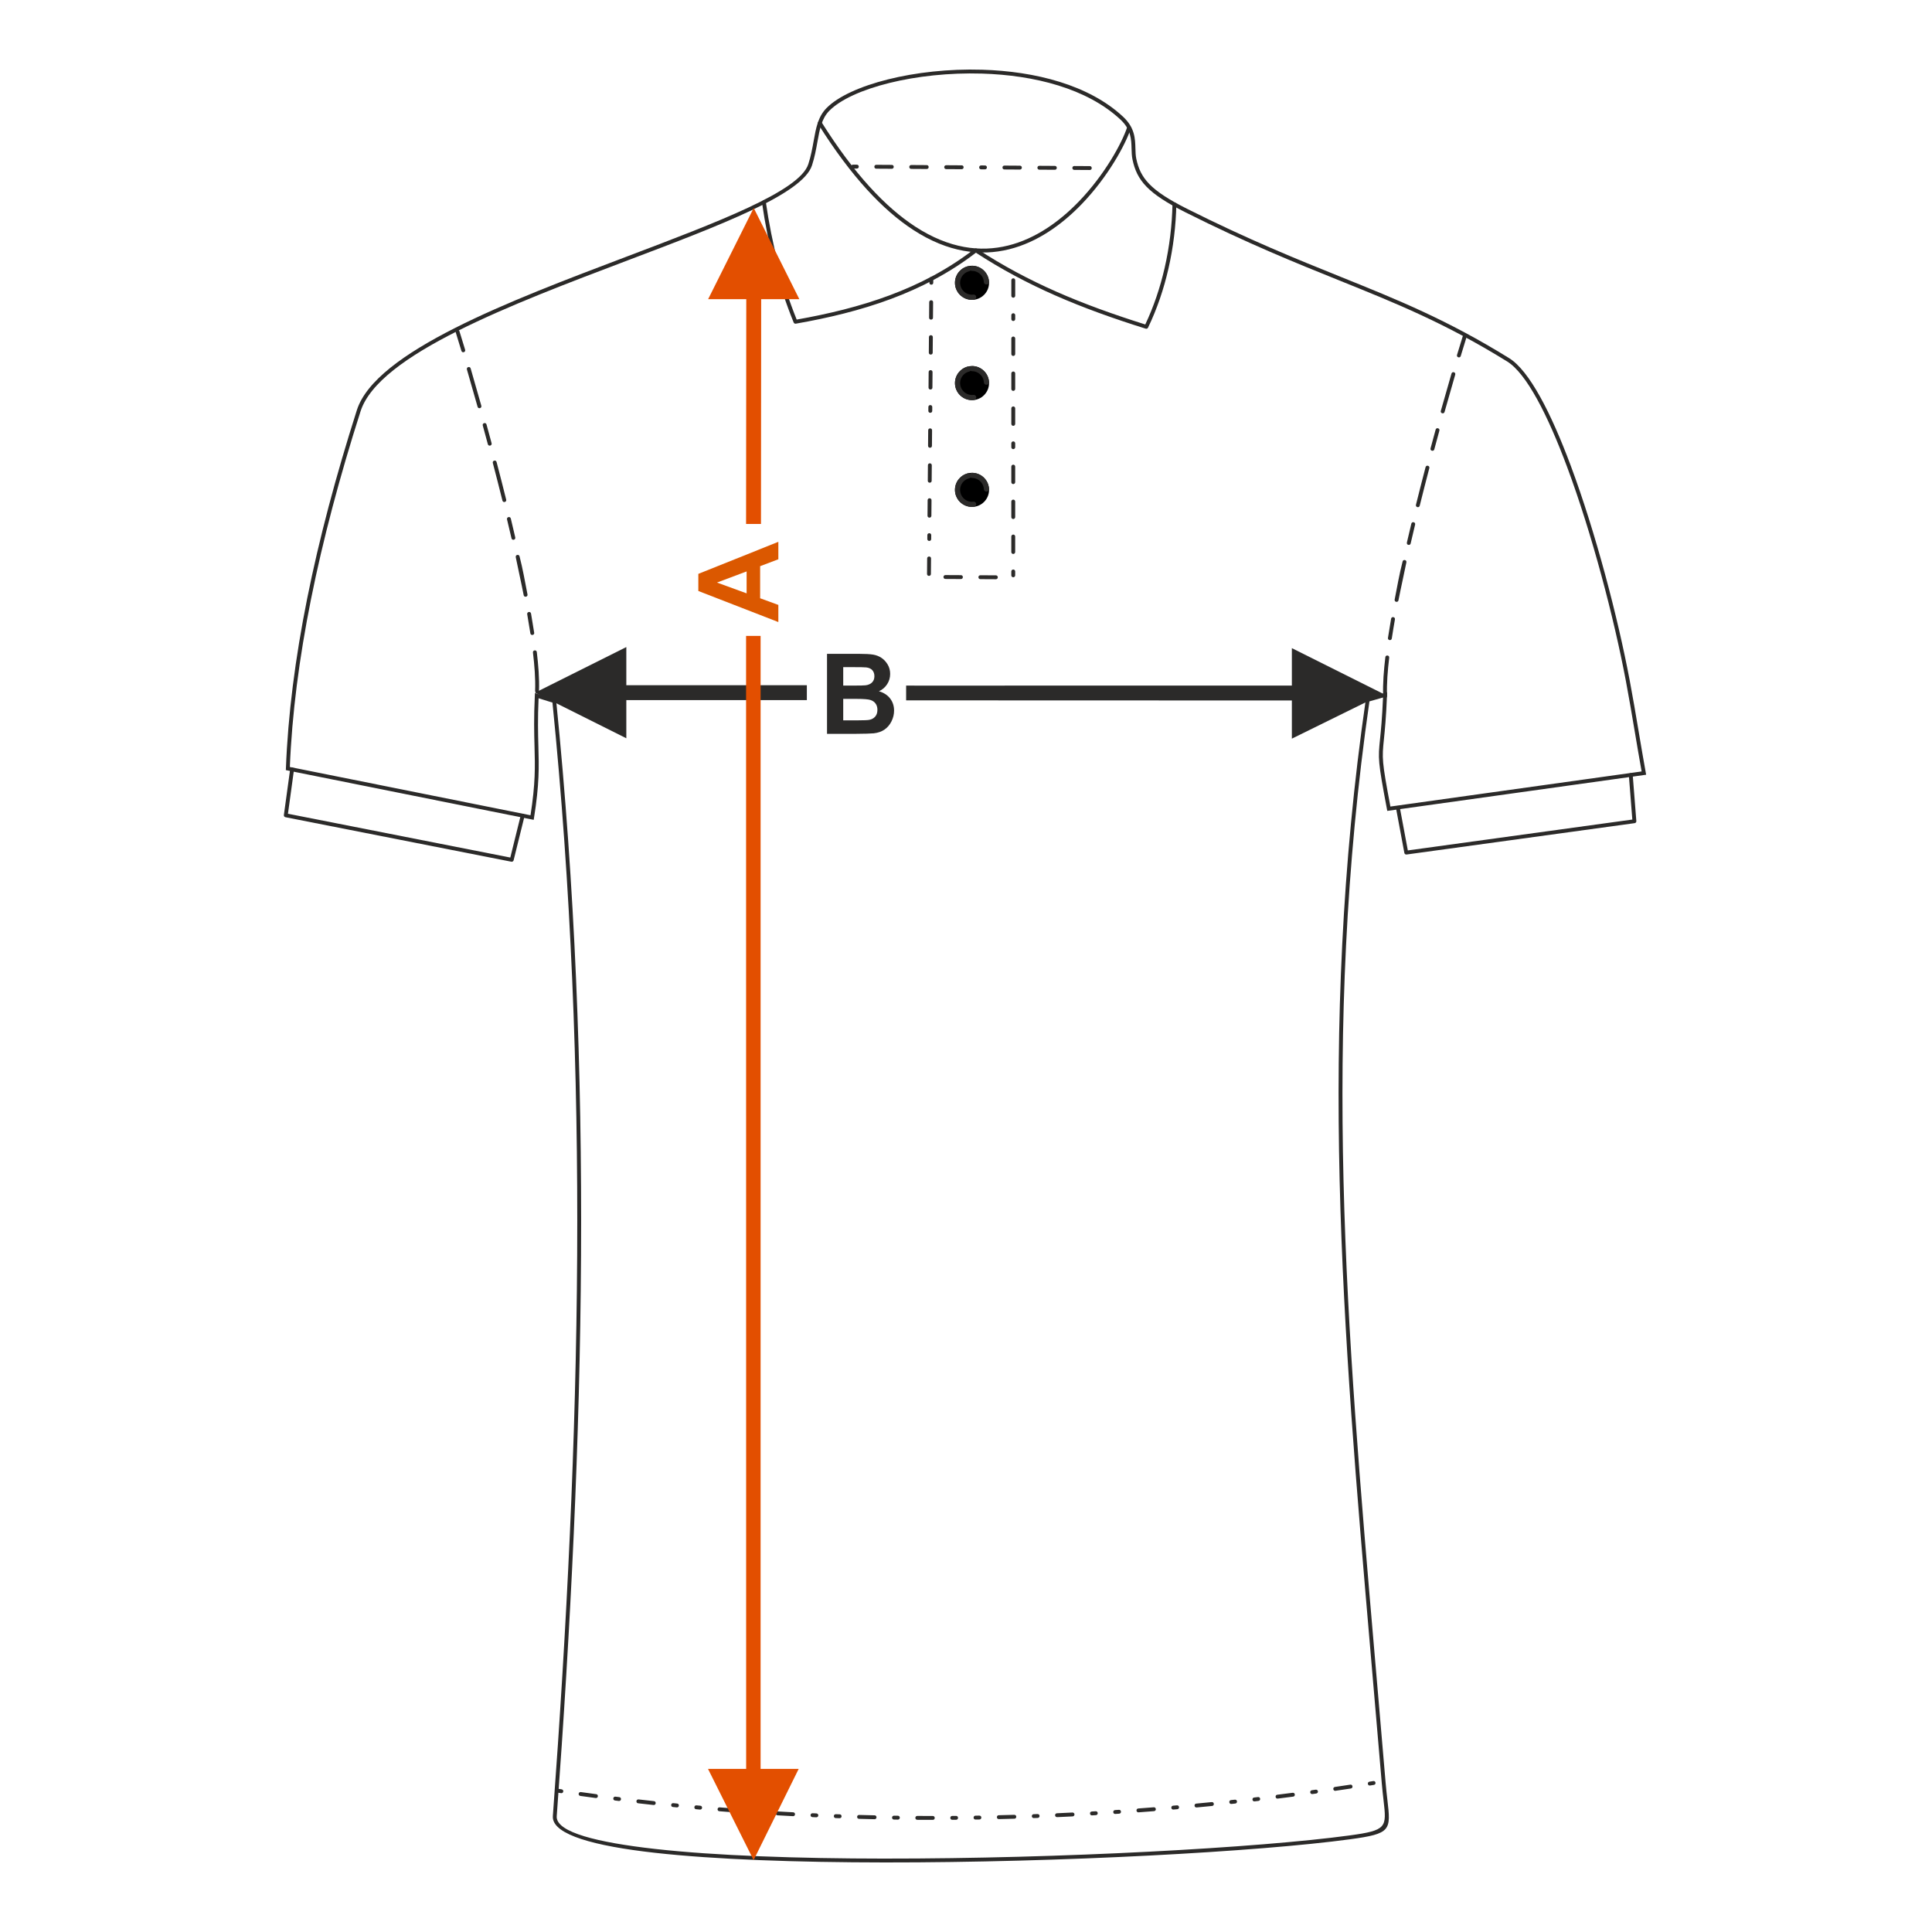<?xml version="1.0" encoding="UTF-8"?>
<!DOCTYPE svg PUBLIC "-//W3C//DTD SVG 1.1//EN" "http://www.w3.org/Graphics/SVG/1.1/DTD/svg11.dtd">
<!-- Creator: CorelDRAW 2017 -->
<svg xmlns="http://www.w3.org/2000/svg" xml:space="preserve" width="1000px" height="1000px" version="1.1" style="shape-rendering:geometricPrecision; text-rendering:geometricPrecision; image-rendering:optimizeQuality; fill-rule:evenodd; clip-rule:evenodd"
viewBox="0 0 1000 1000"
 xmlns:xlink="http://www.w3.org/1999/xlink">
 <defs>
  <style type="text/css">
   <![CDATA[
    .fil1 {fill:none}
    .fil4 {fill:#2B2A29}
    .fil5 {fill:black}
    .fil3 {fill:#2B2A29;fill-rule:nonzero}
    .fil0 {fill:#2B2A29;fill-rule:nonzero}
    .fil2 {fill:#DB5800;fill-rule:nonzero}
    .fil6 {fill:#E34F00;fill-rule:nonzero}
   ]]>
  </style>
 </defs>
 <g id="Ebene_x0020_1">
  <path class="fil0" d="M428.062 338.427l16.562 0c3.288,0 5.727,0.136 7.337,0.405 1.62,0.28 3.056,0.849 4.329,1.707 1.272,0.868 2.333,2.014 3.182,3.451 0.848,1.437 1.272,3.056 1.272,4.84 0,1.928 -0.52,3.712 -1.562,5.322 -1.041,1.619 -2.458,2.824 -4.242,3.634 2.517,0.742 4.444,1.996 5.804,3.77 1.35,1.774 2.024,3.856 2.024,6.256 0,1.89 -0.433,3.722 -1.311,5.505 -0.877,1.784 -2.073,3.21 -3.596,4.28 -1.513,1.061 -3.384,1.717 -5.611,1.967 -1.388,0.145 -4.752,0.241 -10.084,0.28l-14.104 0 0 -41.417zm8.388 6.884l0 9.544 5.475 0c3.249,0 5.273,-0.048 6.064,-0.144 1.427,-0.164 2.555,-0.656 3.375,-1.476 0.819,-0.819 1.224,-1.889 1.224,-3.219 0,-1.282 -0.357,-2.314 -1.061,-3.115 -0.703,-0.8 -1.755,-1.282 -3.143,-1.445 -0.829,-0.097 -3.21,-0.145 -7.134,-0.145l-4.8 0zm0 16.427l0 11.107 7.751 0c3.008,0 4.926,-0.087 5.736,-0.251 1.243,-0.231 2.256,-0.781 3.036,-1.658 0.781,-0.887 1.177,-2.054 1.177,-3.528 0,-1.254 -0.299,-2.305 -0.907,-3.172 -0.597,-0.868 -1.475,-1.505 -2.612,-1.899 -1.138,-0.395 -3.615,-0.599 -7.423,-0.599l-6.758 0z"/>
  <rect class="fil1" x="-0.001" y="-0.001" width="1000.002" height="1000.002"/>
  <polygon class="fil0" points="668.666,354.855 474.818,354.87 469.013,354.856 469.013,362.505 668.666,362.568 668.666,382.327 715.882,359.076 668.666,335.475 "/>
  <polygon class="fil0" points="276.969,358.516 324.185,334.916 324.185,354.66 417.625,354.66 417.625,362.372 324.185,362.372 324.185,382.132 "/>
  <path class="fil2" d="M402.873 280.442l0 9.034 -9.428 3.576 0 16.611 9.428 3.442 0 8.87 -41.417 -16.081 0 -8.86 41.417 -16.592zm-16.428 15.329l-15.329 5.755 15.329 5.593 0 -11.348z"/>
  <path class="fil3" d="M698.826 952.001c-47.26,6.42 -149.898,12.076 -240.868,11.998 -45.321,-0.038 -87.75,-1.5 -118.999,-4.995 -31.73,-3.55 -52.132,-9.353 -52.8,-18.117 -0.023,-0.305 -0.024,-0.616 -0.001,-0.93 7.257,-98.464 12.041,-194.573 12.583,-290.108 0.542,-95.333 -3.136,-190.136 -12.787,-286.193l-7.185 -2.242c-0.485,10.755 -0.283,18.192 -0.101,24.854 0.295,10.807 0.534,19.597 -2.261,37.047l-0.165 1.029c-42.757,-8.602 -85.52,-17.188 -128.288,-25.735l0.033 -0.85c1.055,-27.679 4.818,-57.083 11.024,-88.043 6.202,-30.934 14.855,-63.462 25.692,-97.406 9.667,-30.273 78.812,-56.455 139.631,-79.484 47.29,-17.905 89.506,-33.89 94.041,-47.846 1.37,-4.215 2.09,-8.223 2.756,-11.934 1.222,-6.818 2.273,-12.669 6.715,-17.153 11.876,-11.992 45.878,-20.848 80.496,-19.81 27.412,0.82 55.279,7.823 72.971,24.34 6.094,5.69 6.244,11.311 6.381,16.45 0.048,1.83 0.096,3.596 0.436,5.237 1.047,5.04 2.868,9.135 6.741,13.126 3.95,4.068 10.033,8.06 19.561,12.841 32.073,16.093 57.024,26.149 79.645,35.267 29.404,11.85 54.884,22.12 87.06,42.033 10.449,6.466 21.668,28.269 31.886,55.664 12.911,34.617 24.301,78.259 30.496,111.029 1.676,8.87 3.174,17.761 4.672,26.652 1.208,7.172 2.417,14.347 3.669,21.246l0.186 1.026c-44.664,6.234 -89.328,12.472 -133.99,18.724l-0.177 -0.941c-4.72,-24.963 -4.597,-26.172 -3.57,-36.228 0.454,-4.446 1.089,-10.651 1.547,-21.526l-7.036 2.007c-24.861,172.701 -11.747,325.318 2.573,491.958l2.961 34.485c0.925,10.761 1.804,20.965 2.839,33.211 0.291,3.433 0.628,6.361 0.919,8.897 1.82,15.831 2.014,17.528 -19.286,20.42zm-240.868 9.997c90.878,0.077 193.401,-5.571 240.601,-11.983 19.349,-2.628 19.177,-4.136 17.559,-18.206 -0.296,-2.582 -0.64,-5.562 -0.926,-8.96 -1.037,-12.247 -1.915,-22.45 -2.84,-33.211l-2.96 -34.485c-14.348,-166.959 -27.488,-319.849 -2.467,-493.051l0.093 -0.646 10.951 -3.123 -0.054 1.384c-0.464,11.812 -1.137,18.383 -1.612,23.036 -0.988,9.672 -1.118,10.945 3.367,34.714l130.034 -18.171c-1.237,-6.871 -2.364,-13.558 -3.491,-20.244 -1.502,-8.914 -3.004,-17.825 -4.664,-26.613 -6.178,-32.683 -17.534,-76.197 -30.402,-110.699 -10.077,-27.018 -21.035,-48.454 -31.062,-54.659 -32.022,-19.819 -57.43,-30.059 -86.753,-41.877 -22.64,-9.125 -47.611,-19.189 -79.796,-35.338 -9.744,-4.889 -15.996,-9.003 -20.102,-13.233 -4.182,-4.308 -6.144,-8.709 -7.267,-14.116 -0.374,-1.803 -0.424,-3.666 -0.475,-5.596 -0.126,-4.735 -0.264,-9.913 -5.745,-15.03 -17.297,-16.148 -44.679,-22.998 -71.66,-23.807 -34.111,-1.022 -67.482,7.572 -79.021,19.222 -4.002,4.042 -5.002,9.608 -6.166,16.093 -0.68,3.794 -1.416,7.892 -2.817,12.203 -4.831,14.867 -47.475,31.014 -95.243,49.101 -60.395,22.867 -129.059,48.867 -138.429,78.211 -10.804,33.838 -19.434,66.293 -25.63,97.195 -6.126,30.563 -9.865,59.576 -10.959,86.872l124.569 24.99c2.594,-16.59 2.361,-25.164 2.075,-35.655 -0.189,-6.97 -0.403,-14.782 0.162,-26.293l0.064 -1.296 10.923 3.408 0.067 0.662c9.707,96.348 13.405,191.435 12.862,287.06 -0.544,95.641 -5.327,191.784 -12.584,290.242 -0.015,0.214 -0.015,0.428 0.001,0.639 0.579,7.583 20.301,12.836 51.017,16.272 31.198,3.491 73.547,4.95 118.78,4.988z"/>
  <path class="fil4" d="M583.422 65.843c0.173,-0.524 0.74,-0.809 1.264,-0.636 0.525,0.173 0.809,0.74 0.636,1.265 -2.782,8.386 -11.755,24.986 -25.431,39.176 -10.132,10.514 -22.86,19.734 -37.601,23.386 -14.782,3.661 -31.547,1.728 -49.681,-10.094 -15.5,-10.103 -32.008,-27.451 -49.137,-54.743 -0.295,-0.468 -0.154,-1.087 0.314,-1.382 0.468,-0.294 1.087,-0.154 1.382,0.314 16.963,27.029 33.263,44.177 48.532,54.13 17.604,11.477 33.831,13.364 48.111,9.827 14.321,-3.547 26.733,-12.552 36.636,-22.828 13.452,-13.959 22.256,-30.219 24.975,-38.415z"/>
  <path class="fil4" d="M288.719 925.853c-1.228,-0.224 -1.678,1.736 -0.298,1.987l1.988 0.296c1.225,0.223 1.678,-1.736 0.295,-1.987l-1.985 -0.296zm422.411 -1.993c1.355,-0.247 0.933,-2.211 -0.317,-1.985l-1.983 0.318c-1.36,0.246 -0.934,2.212 0.314,1.985l1.986 -0.318zm-11.921 1.864c1.375,-0.249 0.929,-2.21 -0.302,-1.986 -2.648,0.4 -5.296,0.795 -7.944,1.182 -1.39,0.253 -0.928,2.211 0.288,1.989 2.654,-0.387 5.306,-0.784 7.958,-1.185zm-17.913 2.603c1.309,-0.237 1.062,-2.113 -0.275,-1.991l-1.989 0.275c-1.313,0.238 -1.06,2.112 0.271,1.991l1.993 -0.275zm-11.96 1.607c1.226,-0.111 1.157,-2.122 -0.257,-1.994 -2.655,0.344 -5.311,0.68 -7.969,1.013 -1.24,0.114 -1.152,2.122 0.246,1.996 2.662,-0.329 5.321,-0.67 7.98,-1.015zm-17.963 2.219c1.256,-0.114 1.15,-2.122 -0.232,-1.996l-1.995 0.233c-1.259,0.115 -1.149,2.121 0.23,1.996l1.997 -0.233zm-11.99 1.354c1.277,-0.117 1.146,-2.123 -0.216,-1.998l-1.997 0.215c-1.28,0.116 -1.145,2.122 0.214,1.998l1.999 -0.215zm-12.002 1.252c1.296,-0.118 1.14,-2.121 -0.199,-1.999 -2.664,0.264 -5.33,0.524 -7.996,0.778 -1.305,0.119 -1.14,2.122 0.189,2 2.669,-0.253 5.339,-0.514 8.006,-0.779zm-18.02 1.691c1.327,-0.121 1.134,-2.122 -0.175,-2.002l-2.001 0.174c-1.331,0.12 -1.134,2.12 0.173,2.002l2.003 -0.174zm-12.025 1.002c1.349,-0.123 1.132,-2.121 -0.158,-2.003l-8.01 0.611c-1.362,0.124 -1.129,2.12 0.147,2.004l8.021 -0.612zm-18.052 1.316c1.38,-0.126 1.126,-2.121 -0.133,-2.006l-2.004 0.132c-1.383,0.126 -1.125,2.119 0.13,2.006l2.007 -0.132zm-12.043 0.752c1.401,-0.129 1.121,-2.12 -0.116,-2.007l-2.005 0.115c-1.406,0.128 -1.121,2.119 0.112,2.007l2.009 -0.115zm-12.05 0.65c1.32,-0.12 1.248,-2.006 -0.098,-2.006 -2.675,0.131 -5.35,0.257 -8.025,0.378 -1.333,0.12 -1.245,2.008 0.089,2.008 2.679,-0.121 5.356,-0.248 8.034,-0.38zm-18.081 0.789c1.231,0 1.342,-2.008 -0.075,-2.008l-2.007 0.075c-1.237,0 -1.341,2.008 0.07,2.008l2.012 -0.075zm-12.062 0.402c1.256,0 1.339,-2.009 -0.056,-2.009 -2.677,0.075 -5.353,0.146 -8.031,0.21 -1.266,0 -1.336,2.009 0.046,2.009l8.041 -0.21zm-18.094 0.411c1.284,0 1.332,-2.01 -0.033,-2.01l-2.008 0.032c-1.287,0 -1.331,2.01 0.03,2.01l2.011 -0.032zm-12.066 0.147c1.306,0 1.328,-2.01 -0.016,-2.01 -0.666,0.006 -1.341,-0.001 -2.007,0.015 -1.311,0 -1.327,2.01 0.011,2.01 0.668,-0.016 1.343,-0.01 2.012,-0.015zm-12.067 0.045c1.325,0 1.322,-2.009 0.002,-2.009 -2.677,0 -5.356,-0.011 -8.033,-0.028 -1.34,0 -1.321,2.01 -0.014,2.01 2.682,0.016 5.364,0.027 8.045,0.027zm-18.1 -0.126c1.359,0 1.318,-2.009 0.028,-2.009l-2.009 -0.028c-1.361,0 -1.317,2.009 -0.029,2.009l2.01 0.028zm-12.065 -0.212c1.381,0 1.314,-2.01 0.046,-2.01 -2.678,-0.055 -5.356,-0.123 -8.031,-0.199 -1.396,0 -1.311,2.009 -0.057,2.009 2.68,0.075 5.362,0.145 8.042,0.2zm-18.093 -0.515c1.414,0 1.306,-2.008 0.072,-2.008l-2.008 -0.072c-1.417,0 -1.305,2.007 -0.074,2.007l2.01 0.073zm-12.058 -0.475c1.334,0 1.422,-1.887 0.089,-2.008l-2.005 -0.09c-1.34,0 -1.419,1.888 -0.093,2.008l2.009 0.09zm-12.053 -0.583c1.227,0.112 1.519,-1.878 0.107,-2.006 -2.674,-0.138 -5.347,-0.289 -8.02,-0.447 -1.242,-0.113 -1.516,1.88 -0.119,2.007 2.677,0.157 5.354,0.307 8.032,0.446zm-18.069 -1.073c1.26,0.114 1.513,-1.881 0.134,-2.006l-2.003 -0.135c-1.265,-0.115 -1.512,1.881 -0.138,2.006l2.007 0.135zm-12.038 -0.853c1.284,0.118 1.509,-1.88 0.153,-2.003 -2.668,-0.202 -5.341,-0.402 -8.008,-0.628 -1.3,-0.118 -1.504,1.881 -0.166,2.003 2.673,0.219 5.347,0.427 8.021,0.628zm-18.039 -1.485c1.316,0.12 1.502,-1.881 0.18,-2.001 -0.664,-0.048 -1.336,-0.12 -2,-0.18 -1.321,-0.12 -1.5,1.881 -0.184,2 0.665,0.063 1.34,0.134 2.004,0.181zm-12.016 -1.13c1.339,0.123 1.496,-1.881 0.2,-1.999l-1.998 -0.199c-1.342,-0.123 -1.496,1.882 -0.203,1.999l2.001 0.199zm-12.003 -1.243c1.364,0.124 1.491,-1.882 0.218,-1.997 -2.662,-0.289 -5.323,-0.588 -7.983,-0.891 -1.378,-0.125 -1.489,1.882 -0.229,1.996 2.663,0.305 5.328,0.603 7.994,0.892zm-17.981 -2.079c1.398,0.126 1.486,-1.883 0.246,-1.996l-1.992 -0.246c-1.406,-0.128 -1.484,1.882 -0.252,1.994l1.998 0.248zm-11.972 -1.533c1.427,0.13 1.48,-1.882 0.268,-1.992 -2.654,-0.354 -5.308,-0.716 -7.96,-1.086 -1.342,-0.122 -1.581,1.754 -0.279,1.991 2.656,0.37 5.312,0.732 7.971,1.087z"/>
  <path class="fil4" d="M237.803 171.425c-0.37,-1.234 -2.307,-0.695 -1.917,0.604 1.003,3.185 1.995,6.391 2.94,9.594 0.38,1.268 2.306,0.691 1.925,-0.578 -0.947,-3.213 -1.945,-6.424 -2.948,-9.62zm39.168 186.214c0,1.41 2.009,1.31 2.009,0.068 0.243,-6.701 -0.354,-13.547 -1.13,-20.199 -0.114,-1.251 -2.122,-1.15 -1.996,0.237 0.772,6.532 1.355,13.314 1.117,19.894zm-2.462 -29.817c0.249,1.371 2.211,0.93 1.986,-0.305 -0.506,-3.32 -1.051,-6.631 -1.632,-9.937 -0.239,-1.317 -2.214,-0.942 -1.98,0.349 0.582,3.291 1.122,6.589 1.626,9.893zm-3.453 -19.756c0.231,1.271 2.215,0.947 1.972,-0.384 -1.232,-6.369 -2.49,-13.466 -4.106,-19.7 -0.22,-1.208 -2.216,-0.962 -1.962,0.436 1.311,6.555 2.822,13.066 4.096,19.648zm-6.313 -29.44c0.216,1.187 2.216,0.968 1.958,-0.453 -0.744,-3.266 -1.525,-6.532 -2.31,-9.788 -0.368,-1.35 -2.282,-0.736 -1.953,0.47 0.778,3.253 1.562,6.509 2.305,9.771zm-4.689 -19.525c0.363,1.331 2.283,0.739 1.95,-0.486 -1.615,-6.506 -3.281,-12.997 -4.976,-19.484 -0.355,-1.3 -2.287,-0.744 -1.944,0.51 1.697,6.476 3.358,12.963 4.97,19.46zm-7.545 -29.167c0.351,1.287 2.287,0.747 1.94,-0.521 -0.867,-3.237 -1.745,-6.472 -2.631,-9.703 -0.348,-1.274 -2.288,-0.751 -1.938,0.531 0.887,3.228 1.764,6.459 2.629,9.693zm-5.31 -19.371c0.342,1.255 2.29,0.755 1.935,-0.543 -1.809,-6.454 -3.649,-12.898 -5.528,-19.333 -0.337,-1.235 -2.291,-0.758 -1.93,0.564 1.877,6.427 3.715,12.865 5.523,19.312z"/>
  <path class="fil4" d="M394.401 104.809c-0.078,-0.548 0.304,-1.057 0.852,-1.134 0.548,-0.078 1.057,0.303 1.134,0.852 1.585,10.954 3.647,21.42 6.314,31.614 2.596,9.926 5.777,19.617 9.658,29.275 16.485,-2.918 32.659,-6.806 48.053,-12.538 15.621,-5.816 30.465,-13.542 44.05,-24.097 0.355,-0.274 0.835,-0.275 1.185,-0.034 13.33,8.734 26.903,15.962 41.34,22.319 14.225,6.263 29.296,11.687 45.805,16.878 4.385,-9.255 7.701,-19.154 10.012,-29.222 2.524,-10.995 3.85,-22.186 4.064,-32.962 0.011,-0.552 0.468,-0.992 1.02,-0.981 0.553,0.01 0.992,0.468 0.982,1.02 -0.216,10.919 -1.559,22.249 -4.112,33.371 -2.406,10.485 -5.89,20.792 -10.521,30.401 -0.204,0.458 -0.724,0.701 -1.214,0.548 -16.907,-5.293 -32.313,-10.817 -46.843,-17.216 -14.333,-6.311 -27.815,-13.472 -41.052,-22.097 -13.593,10.455 -28.421,18.141 -44.018,23.949 -15.794,5.881 -32.353,9.83 -49.205,12.78 -0.456,0.079 -0.923,-0.166 -1.104,-0.612 -4.042,-9.966 -7.347,-19.987 -10.039,-30.28 -2.691,-10.285 -4.768,-20.823 -6.361,-31.834z"/>
  <path class="fil4" d="M483.066 144.358c0,-1.345 -2.009,-1.321 -2.009,-0.017l-0.016 2.01c0,1.345 2.009,1.319 2.009,0.016l0.016 -2.009zm42.411 0.693c0,-0.524 -0.401,-0.954 -0.908,-1 -0.597,-0.06 -1.101,0.415 -1.101,1l-0.001 8.038c0,0.524 0.402,0.954 0.908,1 0.597,0.06 1.101,-0.416 1.101,-1l0.001 -8.038zm-0.003 18.087c0,-0.524 -0.402,-0.953 -0.909,-1 -0.596,-0.06 -1.1,0.416 -1.1,1l0 2.01c0,0.523 0.402,0.953 0.908,1 0.597,0.059 1.101,-0.417 1.101,-1l0 -2.01zm-0.001 12.058c0,-0.523 -0.402,-0.953 -0.908,-1 -0.597,-0.06 -1.101,0.416 -1.101,1l-0.002 8.039c0,0.524 0.403,0.953 0.909,1 0.597,0.06 1.101,-0.417 1.101,-1l0.001 -8.039zm-0.002 18.088c0,-0.524 -0.402,-0.954 -0.909,-1 -0.597,-0.06 -1.101,0.416 -1.101,1l-0.001 8.038c0,0.524 0.402,0.954 0.909,1 0.596,0.06 1.1,-0.415 1.1,-1l0.002 -8.038zm-0.002 18.087c0,-0.523 -0.403,-0.953 -0.909,-1 -0.597,-0.06 -1.101,0.416 -1.101,1l-0.001 8.039c0,0.523 0.402,0.953 0.909,1 0.596,0.06 1.101,-0.416 1.101,-1l0.001 -8.039zm-0.003 18.088c0,-0.524 -0.401,-0.954 -0.908,-1 -0.597,-0.06 -1.1,0.415 -1.1,1l0 2.009c0,0.524 0.401,0.954 0.907,1 0.597,0.06 1.101,-0.416 1.101,-1l0 -2.009zm-0.001 12.058c0,-0.524 -0.401,-0.954 -0.908,-1 -0.596,-0.06 -1.101,0.416 -1.101,1l-0.001 8.039c0,0.523 0.403,0.953 0.909,1 0.596,0.059 1.101,-0.416 1.101,-1l0 -8.039zm-0.002 18.087c0,-0.523 -0.402,-0.953 -0.908,-1 -0.597,-0.059 -1.101,0.416 -1.101,1l0 8.039c0,0.524 0.401,0.953 0.908,1 0.596,0.06 1.101,-0.416 1.101,-1l0 -8.039zm-0.002 18.088c0,-0.524 -0.401,-0.954 -0.907,-1 -0.597,-0.06 -1.101,0.416 -1.101,1l-0.001 8.038c0,0.524 0.402,0.954 0.909,1 0.596,0.06 1.1,-0.415 1.1,-1l0 -8.038zm0 18.087c0,-0.523 -0.402,-0.953 -0.909,-1 -0.596,-0.06 -1.101,0.416 -1.101,1l0 2.01c0,0.523 0.402,0.953 0.909,1 0.596,0.06 1.101,-0.416 1.101,-1l0 -2.01zm-10 4.025c1.337,0 1.321,-2.01 0.01,-2.01l-8.039 -0.042c-1.338,0 -1.321,2.008 -0.011,2.008l8.04 0.044zm-18.088 -0.097c1.338,0 1.321,-2.009 0.01,-2.009l-8.037 -0.042c-1.339,0 -1.322,2.008 -0.011,2.008l8.038 0.043zm-17.542 -2.633c0,1.345 2.01,1.321 2.01,0.017l0.065 -8.039c0,-1.345 -2.009,-1.32 -2.009,-0.016l-0.066 8.038zm0.147 -18.087c0,1.345 2.009,1.321 2.009,0.017l0.016 -2.01c0,-1.346 -2.009,-1.32 -2.009,-0.017l-0.016 2.01zm0.097 -12.058c0,1.345 2.009,1.32 2.009,0.016l0.065 -8.038c0,-1.346 -2.01,-1.321 -2.01,-0.018l-0.064 8.04zm0.145 -18.088c0,1.345 2.009,1.32 2.009,0.017l0.065 -8.039c0,-1.345 -2.009,-1.32 -2.009,-0.017l-0.065 8.039zm0.145 -18.087c0,1.345 2.01,1.32 2.01,0.016l0.064 -8.038c0,-1.346 -2.009,-1.321 -2.009,-0.017l-0.065 8.039zm0.145 -18.088c0,1.345 2.01,1.32 2.01,0.017l0.015 -2.009c0,-1.345 -2.009,-1.32 -2.009,-0.017l-0.016 2.009zm0.097 -12.057c0,1.346 2.01,1.32 2.01,0.017l0.063 -8.038c0,-1.346 -2.009,-1.321 -2.009,-0.017l-0.064 8.038zm0.145 -18.086c0,1.345 2.009,1.32 2.009,0.017l0.064 -8.039c0,-1.345 -2.009,-1.32 -2.009,-0.016l-0.064 8.038zm0.145 -18.087c0,1.346 2.008,1.321 2.008,0.017l0.065 -8.038c0,-1.345 -2.009,-1.32 -2.009,-0.016l-0.064 8.037z"/>
  <path class="fil4" d="M441.505 85.228c-1.339,0 -1.322,2.008 -0.012,2.008l2.009 0.012c1.34,0 1.322,-2.008 0.012,-2.008l-2.009 -0.012zm122.578 2.763c1.339,0 1.321,-2.009 0.012,-2.009l-8.039 -0.05c-1.339,0 -1.321,2.009 -0.012,2.009l8.039 0.05zm-18.088 -0.112c1.34,0 1.322,-2.01 0.012,-2.01l-8.038 -0.049c-1.34,0 -1.322,2.008 -0.012,2.008l8.038 0.051zm-18.087 -0.113c1.339,0 1.321,-2.008 0.012,-2.008l-8.039 -0.051c-1.339,0 -1.321,2.01 -0.012,2.01l8.039 0.049zm-18.088 -0.111c1.34,0 1.322,-2.009 0.012,-2.009l-2.009 -0.012c-1.34,0 -1.321,2.009 -0.012,2.009l2.009 0.012zm-12.058 -0.074c1.34,0 1.321,-2.008 0.012,-2.008l-8.039 -0.05c-1.339,0 -1.321,2.009 -0.011,2.009l8.038 0.049zm-18.087 -0.111c1.339,0 1.321,-2.008 0.012,-2.008l-8.038 -0.05c-1.34,0 -1.322,2.009 -0.012,2.009l8.038 0.049zm-18.086 -0.111c1.339,0 1.321,-2.008 0.012,-2.008l-8.039 -0.05c-1.339,0 -1.321,2.009 -0.012,2.009l8.039 0.049z"/>
  <path class="fil4" d="M759.016 174.685c0.39,-1.3 -1.546,-1.838 -1.916,-0.604 -1.004,3.196 -2.001,6.407 -2.948,9.62 -0.382,1.269 1.544,1.847 1.925,0.578 0.944,-3.203 1.936,-6.408 2.939,-9.594zm-43.094 185.679c0,1.241 2.01,1.341 2.01,-0.068 -0.239,-6.58 0.344,-13.363 1.116,-19.895 0.126,-1.387 -1.882,-1.488 -1.996,-0.236 -0.776,6.652 -1.373,13.497 -1.13,20.199zm2.485 -30.191c-0.225,1.236 1.737,1.676 1.986,0.305 0.503,-3.303 1.044,-6.602 1.625,-9.892 0.235,-1.292 -1.74,-1.666 -1.979,-0.35 -0.58,3.307 -1.127,6.618 -1.632,9.937zm3.467 -19.836c-0.242,1.332 1.741,1.656 1.972,0.386 1.273,-6.582 2.786,-13.094 4.096,-19.649 0.254,-1.398 -1.742,-1.644 -1.961,-0.435 -1.617,6.234 -2.874,13.33 -4.107,19.698zm6.327 -29.507c-0.258,1.42 1.742,1.639 1.958,0.452 0.743,-3.261 1.526,-6.518 2.305,-9.771 0.329,-1.206 -1.585,-1.82 -1.953,-0.47 -0.785,3.257 -1.566,6.522 -2.31,9.789zm4.698 -19.558c-0.335,1.224 1.586,1.817 1.949,0.485 1.612,-6.497 3.274,-12.983 4.97,-19.459 0.343,-1.255 -1.588,-1.811 -1.944,-0.51 -1.695,6.486 -3.362,12.977 -4.975,19.484zm7.553 -29.202c-0.345,1.268 1.59,1.808 1.941,0.521 0.866,-3.234 1.743,-6.465 2.629,-9.693 0.349,-1.282 -1.591,-1.806 -1.938,-0.532 -0.886,3.232 -1.765,6.467 -2.632,9.704zm5.316 -19.393c-0.354,1.297 1.593,1.797 1.936,0.543 1.807,-6.447 3.645,-12.885 5.522,-19.313 0.361,-1.322 -1.593,-1.798 -1.93,-0.563 -1.878,6.433 -3.718,12.878 -5.528,19.333z"/>
  <path class="fil4" d="M150.192 398.101c0.074,-0.548 0.578,-0.933 1.126,-0.859 0.548,0.073 0.934,0.578 0.86,1.126l-3.131 22.827 115.084 22.669 5.422 -21.928c0.132,-0.538 0.676,-0.866 1.214,-0.734 0.537,0.133 0.866,0.676 0.733,1.214l-5.642 22.822c-0.111,0.538 -0.636,0.886 -1.175,0.781l-116.95 -23.037c-0.518,-0.102 -0.872,-0.59 -0.801,-1.119l3.26 -23.762z"/>
  <path class="fil4" d="M843.085 401.233c-0.043,-0.552 0.37,-1.036 0.923,-1.079 0.552,-0.043 1.036,0.37 1.078,0.922l1.881 23.911c0.043,0.552 -0.37,1.037 -0.922,1.08l-118.032 16.228c-0.546,0.073 -1.047,-0.308 -1.126,-0.85l-4.313 -23.11c-0.099,-0.543 0.261,-1.066 0.804,-1.165 0.544,-0.098 1.067,0.261 1.166,0.805l4.145 22.204 116.202 -15.978 -1.806 -22.968z"/>
  <g>
   <path class="fil5" d="M503.114 137.558c4.87,0 8.818,3.949 8.818,8.819 0,4.871 -3.948,8.819 -8.818,8.819 -4.871,0 -8.819,-3.948 -8.819,-8.819 0,-4.87 3.948,-8.819 8.819,-8.819z"/>
   <path id="1" class="fil4" d="M503.114 140.225c-0.28,0 -0.542,-0.087 -0.756,-0.235 -0.172,0.192 -0.403,0.335 -0.672,0.402l-0.037 0.008 -0.03 0.008 -0.053 0.013 -0.035 0.009 -0.034 0.01 -0.03 0.007 -0.035 0.011 -0.052 0.015 -0.029 0.008 -0.016 0.005 -0.047 0.014 -0.051 0.016 -0.017 0.005 -0.028 0.01 -0.051 0.017 -0.051 0.018 -0.034 0.011 -0.011 0.004 -0.044 0.016 -0.033 0.012 -0.033 0.013 -0.051 0.019 -0.027 0.011 -0.033 0.013 -0.033 0.013 -0.043 0.018 -0.026 0.011 -0.032 0.014 -0.033 0.014 -0.042 0.019 -0.032 0.014 -0.033 0.015 -0.048 0.022 -0.01 0.005 -0.04 0.019 -0.048 0.023 -0.017 0.008 -0.04 0.021 -0.039 0.019 -0.017 0.009 -0.031 0.017 -0.047 0.025 -0.04 0.021 -0.023 0.012 -0.031 0.018 -0.032 0.017 -0.031 0.019 -0.038 0.021 -0.022 0.014 -0.031 0.019 -0.037 0.022 -0.045 0.027 -0.032 0.019 -0.008 0.005 -0.045 0.029 -0.035 0.023 -0.021 0.014 -0.03 0.02 -0.031 0.021 -0.035 0.023 -0.029 0.021 -0.032 0.021 -0.024 0.018 -0.043 0.03 -0.03 0.022 -0.02 0.015 -0.03 0.022 -0.043 0.033 -0.02 0.014 -0.02 0.016 -0.042 0.033 -0.019 0.015 -0.032 0.026 -0.029 0.023 -0.029 0.024 -0.041 0.034 -0.031 0.026 -0.019 0.015 -0.007 0.007 -0.04 0.035 -0.04 0.035 -0.018 0.017 -0.03 0.026 -0.028 0.026 -0.028 0.026 -0.019 0.017 -0.038 0.037 -0.028 0.026 -0.017 0.018 -0.029 0.026 -0.027 0.029 -0.027 0.027 -0.028 0.028 -0.017 0.017 -0.027 0.029 -0.037 0.038 -0.016 0.018 -0.026 0.029 -0.036 0.039 -0.007 0.007 -0.026 0.03 -0.036 0.039 -0.016 0.02 -0.025 0.028 -0.034 0.041 -0.026 0.03 -0.006 0.007 -0.033 0.041 -0.026 0.032 -0.006 0.008 -0.033 0.041 -0.033 0.042 -0.023 0.029 -0.015 0.02 -0.014 0.02 -0.032 0.043 -0.025 0.033 -0.015 0.021 -0.021 0.03 -0.022 0.03 -0.02 0.03 -0.024 0.034 -0.023 0.035 -0.022 0.031 -0.014 0.021 -0.023 0.036 -0.026 0.04 -0.013 0.021 -0.014 0.022 -0.028 0.045 -0.028 0.046 -0.005 0.008 -0.013 0.022 -0.032 0.055 -0.022 0.037 -0.013 0.023 -0.017 0.031 -0.014 0.024 -0.016 0.031 -0.026 0.047 -0.02 0.039 -0.017 0.032 -0.013 0.024 -0.013 0.024 -0.019 0.041 -0.02 0.039 -0.012 0.025 -0.019 0.039 -0.011 0.025 -0.019 0.042 -0.023 0.048 -0.007 0.016 -0.011 0.025 -0.018 0.043 -0.015 0.033 -0.013 0.033 -0.02 0.05 -0.014 0.033 -0.01 0.026 -0.017 0.043 -0.014 0.034 -0.006 0.016 -0.016 0.044 -0.019 0.051 -0.005 0.016 -0.015 0.045 -0.013 0.034 -0.008 0.028 -0.018 0.052 -0.011 0.034 -0.008 0.029 -0.011 0.034 -0.011 0.034 -0.009 0.034 -0.014 0.047 -0.01 0.035 -0.009 0.034 -0.008 0.03 -0.009 0.034 -0.012 0.048 -0.009 0.036 -0.008 0.034 -0.012 0.05 -0.008 0.036 -0.003 0.016 -0.008 0.035 -0.011 0.054 -0.011 0.05 -0.006 0.032 -0.003 0.018 -0.006 0.035 -0.01 0.055 -0.006 0.036 -0.006 0.035 -0.005 0.034 -0.005 0.033 -0.008 0.055 -0.005 0.037 -0.005 0.037 -0.005 0.036 -0.004 0.037 -0.004 0.034 -0.003 0.035 -0.006 0.059 -0.003 0.036 -0.002 0.017 -0.004 0.054 -0.003 0.038 -0.002 0.039 -0.003 0.036 -0.001 0.039 -0.003 0.055 -0.001 0.019 -0.001 0.038 -0.001 0.057 -0.002 0.038 0 0.038 -0.001 0.039 0 0.038 0 0.039 0.001 0.039 0 0.037 0.002 0.039 0.001 0.057 0.001 0.037 0.001 0.019 0.003 0.056 0.001 0.039 0.003 0.037 0.002 0.038 0.003 0.036 0.004 0.056 0.002 0.019 0.003 0.035 0.005 0.055 0.004 0.038 0.004 0.034 0.005 0.039 0.005 0.037 0.004 0.032 0.004 0.036 0.009 0.057 0.005 0.034 0.005 0.036 0.007 0.037 0.005 0.033 0.01 0.054 0.005 0.032 0.003 0.017 0.007 0.036 0.011 0.054 0.011 0.054 0.008 0.032 0.003 0.016 0.008 0.032 0.012 0.052 0.008 0.036 0.008 0.03 0.013 0.052 0.009 0.035 0.009 0.035 0.008 0.03 0.01 0.034 0.015 0.053 0.008 0.028 0.011 0.035 0.008 0.028 0.011 0.034 0.011 0.035 0.016 0.045 0.01 0.034 0.013 0.033 0.017 0.052 0.003 0.011 0.017 0.044 0.018 0.05 0.006 0.016 0.014 0.034 0.017 0.043 0.013 0.033 0.013 0.034 0.018 0.043 0.01 0.026 0.014 0.032 0.022 0.049 0.011 0.026 0.007 0.015 0.023 0.049 0.022 0.049 0.012 0.025 0.011 0.025 0.016 0.032 0.024 0.048 0.012 0.024 0.012 0.024 0.017 0.032 0.017 0.032 0.025 0.047 0.021 0.039 0.012 0.023 0.018 0.032 0.017 0.031 0.019 0.032 0.021 0.037 0.022 0.037 0.018 0.031 0.005 0.009 0.028 0.045 0.028 0.045 0.014 0.022 0.019 0.031 0.014 0.021 0.024 0.036 0.019 0.03 0.022 0.03 0.023 0.036 0.03 0.043 0.021 0.03 0.008 0.012 0.021 0.029 0.022 0.031 0.025 0.033 0.032 0.042 0.022 0.03 0.015 0.021 0.015 0.019 0.033 0.042 0.025 0.032 0.006 0.008 0.034 0.041 0.033 0.04 0.014 0.018 0.026 0.03 0.026 0.031 0.017 0.019 0.024 0.028 0.036 0.041 0.026 0.029 0.007 0.008 0.036 0.038 0.035 0.04 -0.002 -0.003 0.037 0.038 0.036 0.039 0.017 0.017 0.037 0.038 0.018 0.018 0.018 0.017 0.038 0.037 0.017 0.017 0.039 0.037 0.037 0.037 -0.002 -0.003 0.039 0.036 0.039 0.036 0.008 0.007 0.029 0.026 0.04 0.035 0.028 0.025 0.019 0.016 0.031 0.026 0.031 0.026 0.017 0.015 0.041 0.033 0.041 0.033 0.007 0.007 0.032 0.024 0.042 0.033 0.02 0.016 0.02 0.015 0.03 0.022 0.043 0.032 0.033 0.025 0.03 0.022 0.03 0.021 0.011 0.008 0.03 0.02 0.044 0.03 0.035 0.024 0.031 0.021 0.03 0.02 0.035 0.023 0.021 0.015 0.032 0.019 0.021 0.014 0.046 0.027 0.045 0.029 0.008 0.004 0.031 0.018 0.037 0.023 0.038 0.021 0.031 0.019 0.032 0.017 0.031 0.017 0.023 0.013 0.04 0.02 0.047 0.026 0.031 0.017 0.033 0.016 0.023 0.013 0.025 0.012 0.048 0.023 0.032 0.016 0.024 0.012 0.026 0.012 0.048 0.022 0.049 0.023 0.016 0.007 0.025 0.011 0.05 0.021 0.032 0.014 0.026 0.011 0.043 0.018 0.033 0.013 0.033 0.013 0.044 0.017 0.034 0.013 0.015 0.007 0.051 0.018 0.044 0.016 0.011 0.003 0.051 0.018 0.034 0.012 0.034 0.011 0.045 0.015 0.034 0.011 0.034 0.011 0.029 0.009 0.034 0.01 0.029 0.008 0.052 0.015 0.035 0.01 0.03 0.008 0.034 0.01 0.035 0.008 0.053 0.014 0.03 0.008 0.035 0.007 0.053 0.013 0.032 0.008 0.016 0.003 0.032 0.007 0.054 0.011 0.053 0.011 0.037 0.007 0.016 0.003 0.032 0.006 0.055 0.009 0.033 0.006 0.036 0.006 0.036 0.006 0.034 0.004 0.058 0.009 0.036 0.005 0.031 0.004 0.037 0.004 0.04 0.005 0.034 0.004 0.037 0.004 0.056 0.006 0.035 0.003 0.019 0.001 0.056 0.004 0.035 0.003 0.039 0.003 0.037 0.002 0.038 0.002 0.056 0.003 0.019 0.001 0.038 0 0.057 0.002 0.038 0.002 0.038 0 0.039 0 0.038 0 0.039 0 0.038 0 0.038 0 0.039 -0.002 0.056 -0.002 0.038 0 0.019 -0.001 0.056 -0.003 0.039 -0.002 0.036 -0.002 0.038 -0.003 0.038 -0.003 0.055 -0.004 0.017 -0.001 0.036 -0.003 0.058 -0.007 0.036 -0.003 0.034 -0.004 0.001 0 0 -0.001 0.005 0c0.731,-0.088 1.396,0.433 1.484,1.163 0.088,0.725 -0.423,1.385 -1.145,1.482 -0.345,0.041 -0.697,0.063 -1.055,0.063 -4.871,0 -8.819,-3.948 -8.819,-8.819 0,-4.166 2.89,-7.658 6.774,-8.58 0.379,-0.087 0.759,-0.003 1.056,0.202 0.238,-0.264 0.581,-0.433 0.962,-0.441l0.027 0c4.711,0 8.558,3.695 8.805,8.345 0.021,0.715 -0.528,1.324 -1.248,1.37 -0.735,0.046 -1.369,-0.512 -1.415,-1.247l-0.003 -0.046 -0.003 -0.039 -0.003 -0.038 -0.004 -0.054 -0.001 -0.017 -0.003 -0.036 -0.007 -0.059 -0.003 -0.035 -0.004 -0.034 -0.004 -0.037 -0.004 -0.036 -0.005 -0.037 -0.006 -0.037 -0.008 -0.055 -0.004 -0.033 -0.006 -0.034 -0.005 -0.035 -0.007 -0.036 -0.009 -0.055 -0.006 -0.035 -0.004 -0.018 -0.006 -0.032 -0.01 -0.05 -0.011 -0.054 -0.008 -0.035 -0.003 -0.016 -0.009 -0.036 -0.012 -0.05 -0.007 -0.034 -0.009 -0.036 -0.013 -0.048 -0.008 -0.034 -0.008 -0.03 -0.01 -0.034 -0.01 -0.035 -0.013 -0.047 -0.01 -0.034 -0.01 -0.034 -0.011 -0.034 -0.009 -0.029 -0.011 -0.034 -0.017 -0.052 -0.009 -0.028 -0.012 -0.034 -0.015 -0.045 -0.006 -0.016 -0.019 -0.051 -0.015 -0.044 -0.007 -0.016 -0.013 -0.034 -0.017 -0.043 -0.011 -0.026 -0.013 -0.033 -0.02 -0.05 -0.014 -0.033 -0.014 -0.033 -0.018 -0.043 -0.011 -0.025 -0.007 -0.016 -0.023 -0.048 -0.019 -0.042 -0.012 -0.025 -0.019 -0.039 -0.012 -0.025 -0.019 -0.039 -0.02 -0.041 -0.012 -0.024 -0.013 -0.024 -0.017 -0.032 -0.021 -0.039 -0.025 -0.047 -0.017 -0.031 -0.013 -0.024 -0.017 -0.031 -0.014 -0.023 -0.022 -0.037 -0.031 -0.055 -0.014 -0.022 -0.004 -0.008 -0.029 -0.046 -0.027 -0.045 -0.014 -0.022 -0.014 -0.021 -0.026 -0.04 -0.023 -0.036 -0.014 -0.021 -0.021 -0.031 -0.024 -0.035 -0.023 -0.034 -0.021 -0.03 -0.021 -0.03 -0.021 -0.03 -0.015 -0.021 -0.025 -0.033 -0.032 -0.043 -0.014 -0.02 -0.016 -0.02 -0.023 -0.029 -0.033 -0.042 -0.032 -0.041 -0.006 -0.008 -0.026 -0.032 -0.033 -0.041 -0.006 -0.007 -0.027 -0.03 -0.034 -0.041 -0.024 -0.028 -0.017 -0.02 -0.035 -0.039 -0.026 -0.03 -0.007 -0.007 -0.036 -0.039 -0.026 -0.029 -0.026 -0.028 -0.027 -0.028 -0.017 -0.019 -0.028 -0.027 -0.027 -0.028 -0.027 -0.027 -0.028 -0.029 -0.028 -0.026 -0.028 -0.027 -0.017 -0.017 -0.028 -0.027 -0.039 -0.036 -0.018 -0.017 -0.019 -0.016 -0.039 -0.036 -0.029 -0.026 -0.029 -0.026 -0.03 -0.027 -0.018 -0.015 -0.019 -0.015 -0.041 -0.034 -0.04 -0.034 -0.009 -0.008 -0.03 -0.024 -0.041 -0.033 -0.02 -0.015 -0.042 -0.033 -0.019 -0.016 -0.03 -0.022 -0.042 -0.033 -0.011 -0.007 -0.031 -0.022 -0.029 -0.022 -0.034 -0.023 -0.043 -0.031 -0.021 -0.015 -0.021 -0.014 -0.045 -0.03 -0.03 -0.021 -0.03 -0.02 -0.021 -0.014 -0.036 -0.023 -0.045 -0.029 -0.017 -0.01 -0.021 -0.014 -0.037 -0.022 -0.046 -0.027 -0.031 -0.019 -0.023 -0.014 -0.046 -0.026 -0.031 -0.019 -0.015 -0.007 -0.032 -0.019 -0.031 -0.016 -0.047 -0.025 -0.046 -0.026 -0.016 -0.008 -0.017 -0.009 -0.048 -0.023 -0.04 -0.021 -0.016 -0.008 -0.048 -0.023 -0.041 -0.019 -0.016 -0.008 -0.048 -0.022 -0.025 -0.012 -0.026 -0.011 -0.049 -0.022 -0.032 -0.014 -0.026 -0.011 -0.033 -0.014 -0.05 -0.02 -0.026 -0.011 -0.034 -0.013 -0.032 -0.013 -0.044 -0.017 -0.033 -0.013 -0.027 -0.01 -0.051 -0.018 -0.017 -0.006 -0.027 -0.009 -0.052 -0.018 -0.044 -0.015 -0.035 -0.012 -0.017 -0.005 -0.046 -0.013 -0.052 -0.017 -0.017 -0.005 -0.033 -0.01 -0.047 -0.013 -0.035 -0.011 -0.034 -0.009 -0.03 -0.008 -0.035 -0.009 -0.048 -0.012 -0.035 -0.009 -0.035 -0.008 -0.05 -0.011 -0.035 -0.009 -0.016 -0.003 -0.036 -0.008 -0.053 -0.011 -0.05 -0.01 -0.032 -0.007 -0.018 -0.003 -0.036 -0.006 -0.054 -0.01 -0.036 -0.006 -0.033 -0.005 -0.037 -0.006 -0.035 -0.005 -0.053 -0.008 -0.036 -0.005 -0.037 -0.005 -0.036 -0.004 -0.037 -0.004 -0.034 -0.004 -0.036 -0.004 -0.058 -0.006 -0.036 -0.003 -0.017 -0.002 -0.055 -0.003 -0.038 -0.004 -0.038 -0.002 -0.036 -0.002 -0.039 -0.002 -0.056 -0.003 -0.019 -0.001 -0.038 -0.001 -0.056 -0.001 -0.039 -0.002 -0.038 0 -0.038 -0.001 -0.039 0 0 0z"/>
  </g>
  <g>
   <path class="fil5" d="M503.114 189.475c4.87,0 8.818,3.948 8.818,8.819 0,4.87 -3.948,8.818 -8.818,8.818 -4.871,0 -8.819,-3.948 -8.819,-8.818 0,-4.871 3.948,-8.819 8.819,-8.819z"/>
   <path id="1" class="fil4" d="M503.114 192.141c-0.28,0 -0.54,-0.086 -0.754,-0.234 -0.173,0.192 -0.403,0.335 -0.673,0.401l-0.038 0.009 -0.03 0.008 -0.053 0.013 -0.035 0.009 -0.034 0.009 -0.03 0.008 -0.035 0.01 -0.052 0.015 -0.029 0.008 -0.034 0.01 -0.029 0.009 -0.034 0.011 -0.034 0.011 -0.045 0.016 -0.034 0.01 -0.034 0.013 -0.051 0.017 -0.011 0.003 -0.044 0.017 -0.051 0.018 -0.015 0.006 -0.034 0.013 -0.044 0.018 -0.033 0.012 -0.033 0.014 -0.043 0.018 -0.026 0.01 -0.032 0.014 -0.05 0.022 -0.025 0.011 -0.016 0.007 -0.049 0.023 -0.048 0.022 -0.026 0.011 -0.024 0.012 -0.032 0.016 -0.048 0.024 -0.025 0.011 -0.023 0.013 -0.033 0.017 -0.031 0.017 -0.047 0.025 -0.04 0.02 -0.023 0.013 -0.031 0.017 -0.032 0.018 -0.031 0.019 -0.038 0.021 -0.037 0.022 -0.031 0.018 -0.008 0.005 -0.045 0.028 -0.046 0.028 -0.021 0.014 -0.032 0.019 -0.021 0.014 -0.035 0.024 -0.03 0.019 -0.031 0.021 -0.035 0.024 -0.044 0.03 -0.03 0.021 -0.011 0.007 -0.03 0.022 -0.03 0.022 -0.033 0.025 -0.043 0.031 -0.03 0.022 -0.02 0.015 -0.02 0.016 -0.042 0.033 -0.032 0.025 -0.007 0.006 -0.041 0.034 -0.041 0.033 -0.017 0.014 -0.031 0.026 -0.031 0.026 -0.019 0.017 -0.028 0.024 -0.04 0.035 -0.029 0.026 -0.008 0.007 -0.039 0.037 -0.039 0.035 0.002 -0.002 -0.037 0.037 -0.039 0.036 -0.017 0.017 -0.038 0.037 -0.018 0.018 -0.018 0.018 -0.037 0.038 -0.017 0.017 -0.036 0.038 -0.037 0.038 0.002 -0.002 -0.035 0.039 -0.036 0.039 -0.007 0.008 -0.026 0.029 -0.036 0.04 -0.024 0.028 -0.017 0.019 -0.026 0.031 -0.026 0.031 -0.014 0.017 -0.033 0.041 -0.034 0.041 -0.006 0.007 -0.025 0.032 -0.033 0.042 -0.015 0.02 -0.015 0.02 -0.022 0.03 -0.032 0.043 -0.025 0.033 -0.022 0.03 -0.021 0.029 -0.008 0.012 -0.021 0.03 -0.03 0.044 -0.023 0.035 -0.022 0.031 -0.019 0.03 -0.024 0.035 -0.014 0.021 -0.019 0.032 -0.014 0.021 -0.028 0.046 -0.028 0.045 -0.005 0.008 -0.018 0.031 -0.022 0.037 -0.021 0.038 -0.019 0.031 -0.017 0.032 -0.018 0.031 -0.012 0.023 -0.021 0.039 -0.025 0.048 -0.017 0.031 -0.017 0.032 -0.012 0.024 -0.012 0.024 -0.024 0.049 -0.016 0.032 -0.011 0.024 -0.012 0.025 -0.022 0.049 -0.023 0.049 -0.007 0.016 -0.011 0.025 -0.022 0.05 -0.014 0.032 -0.01 0.026 -0.018 0.042 -0.013 0.034 -0.013 0.033 -0.017 0.044 -0.014 0.033 -0.006 0.016 -0.018 0.051 -0.017 0.044 -0.003 0.011 -0.017 0.051 -0.013 0.034 -0.01 0.034 -0.016 0.045 -0.011 0.034 -0.011 0.034 -0.008 0.028 -0.011 0.035 -0.008 0.028 -0.015 0.053 -0.01 0.035 -0.008 0.03 -0.009 0.034 -0.009 0.035 -0.013 0.053 -0.008 0.03 -0.008 0.035 -0.012 0.053 -0.008 0.031 -0.003 0.017 -0.008 0.031 -0.011 0.055 -0.011 0.053 -0.007 0.036 -0.003 0.017 -0.005 0.032 -0.01 0.055 -0.005 0.033 -0.007 0.036 -0.005 0.036 -0.005 0.034 -0.009 0.057 -0.004 0.037 -0.004 0.031 -0.005 0.037 -0.005 0.04 -0.004 0.033 -0.004 0.038 -0.005 0.055 -0.003 0.036 -0.002 0.019 -0.004 0.056 -0.003 0.035 -0.002 0.039 -0.003 0.037 -0.001 0.038 -0.003 0.056 -0.001 0.019 -0.001 0.038 -0.001 0.056 -0.002 0.039 0 0.038 -0.001 0.038 0 0.039 0 0.039 0.001 0.038 0 0.038 0.002 0.039 0.001 0.056 0.001 0.038 0.001 0.019 0.003 0.056 0.001 0.038 0.003 0.037 0.002 0.038 0.003 0.038 0.004 0.054 0.002 0.018 0.003 0.036 0.006 0.058 0.003 0.036 0.004 0.033 0.004 0.037 0.005 0.037 0.005 0.037 0.005 0.036 0.007 0.053 0.006 0.035 0.005 0.037 0.006 0.032 0.006 0.037 0.01 0.054 0.006 0.035 0.003 0.018 0.006 0.033 0.011 0.049 0.011 0.054 0.008 0.035 0.003 0.017 0.008 0.035 0.012 0.05 0.008 0.035 0.009 0.035 0.012 0.048 0.009 0.035 0.008 0.03 0.009 0.033 0.01 0.036 0.014 0.046 0.009 0.034 0.011 0.035 0.011 0.034 0.008 0.029 0.011 0.034 0.018 0.052 0.008 0.027 0.013 0.034 0.015 0.045 0.005 0.017 0.019 0.051 0.016 0.044 0.006 0.016 0.011 0.026 0.02 0.05 0.013 0.034 0.011 0.026 0.02 0.049 0.013 0.033 0.011 0.026 0.022 0.049 0.014 0.033 0.004 0.009 0.02 0.042 0.022 0.048 0.015 0.032 0.011 0.024 0.016 0.033 0.024 0.048 0.012 0.024 0.016 0.032 0.017 0.033 0.008 0.015 0.025 0.047 0.026 0.047 0.016 0.031 0.018 0.032 0.008 0.015 0.018 0.031 0.027 0.046 0.022 0.037 0.018 0.031 0.01 0.017 0.023 0.037 0.022 0.036 0.02 0.03 0.019 0.032 0.014 0.021 0.024 0.036 0.019 0.03 0.022 0.03 0.03 0.044 0.023 0.036 0.014 0.02 0.022 0.03 0.014 0.021 0.022 0.03 0.031 0.043 0.018 0.024 0.022 0.029 0.023 0.03 0.015 0.019 0.033 0.042 0.025 0.032 0.014 0.017 0.034 0.042 0.016 0.021 0.015 0.016 0.034 0.041 0.026 0.031 0.025 0.028 0.016 0.02 0.027 0.029 0.035 0.04 0.015 0.017 0.028 0.03 0.026 0.028 0.016 0.018 0.028 0.029 0.027 0.027 0.026 0.028 0.037 0.038 0.018 0.018 0.018 0.017 0.038 0.037 0.027 0.028 0.029 0.026 0.027 0.027 0.008 0.007 0.039 0.036 0.039 0.036 0.008 0.007 0.029 0.026 0.04 0.035 0.028 0.025 0.019 0.016 0.031 0.026 0.031 0.026 0.017 0.014 0.041 0.033 0.041 0.034 0.007 0.007 0.032 0.024 0.042 0.033 0.02 0.016 0.02 0.015 0.03 0.022 0.043 0.031 0.033 0.026 0.03 0.022 0.03 0.021 0.011 0.008 0.03 0.02 0.044 0.03 0.035 0.024 0.031 0.021 0.03 0.02 0.035 0.023 0.021 0.014 0.032 0.019 0.021 0.015 0.046 0.027 0.045 0.028 0.008 0.005 0.031 0.018 0.037 0.022 0.038 0.022 0.031 0.019 0.032 0.017 0.031 0.017 0.023 0.013 0.04 0.02 0.047 0.025 0.031 0.018 0.033 0.016 0.023 0.013 0.025 0.012 0.048 0.023 0.032 0.016 0.024 0.012 0.026 0.012 0.048 0.022 0.049 0.023 0.016 0.007 0.025 0.011 0.05 0.021 0.032 0.014 0.026 0.01 0.043 0.018 0.033 0.014 0.033 0.012 0.044 0.018 0.034 0.013 0.015 0.006 0.051 0.019 0.044 0.016 0.011 0.003 0.051 0.018 0.034 0.012 0.034 0.01 0.045 0.016 0.034 0.011 0.034 0.011 0.029 0.009 0.034 0.01 0.029 0.008 0.052 0.015 0.035 0.01 0.03 0.008 0.034 0.009 0.035 0.009 0.053 0.014 0.03 0.007 0.035 0.008 0.053 0.013 0.032 0.008 0.016 0.003 0.032 0.007 0.054 0.011 0.053 0.011 0.037 0.007 0.016 0.003 0.032 0.006 0.055 0.009 0.033 0.006 0.036 0.006 0.036 0.006 0.034 0.004 0.058 0.009 0.036 0.005 0.031 0.004 0.037 0.004 0.04 0.005 0.034 0.004 0.037 0.004 0.056 0.005 0.035 0.004 0.019 0.001 0.056 0.004 0.035 0.003 0.039 0.003 0.037 0.002 0.038 0.002 0.056 0.003 0.019 0 0.038 0.001 0.057 0.002 0.038 0.001 0.038 0 0.039 0.001 0.038 0 0.039 0 0.038 -0.001 0.038 0 0.039 -0.001 0.056 -0.002 0.038 -0.001 0.019 0 0.056 -0.003 0.039 -0.002 0.036 -0.002 0.038 -0.003 0.038 -0.003 0.055 -0.004 0.017 -0.001 0.036 -0.004 0.058 -0.006 0.036 -0.003 0.034 -0.004 0.001 0 0 -0.001 0.005 0c0.731,-0.088 1.396,0.433 1.484,1.163 0.088,0.725 -0.423,1.385 -1.145,1.482 -0.345,0.041 -0.697,0.063 -1.055,0.063 -4.871,0 -8.819,-3.948 -8.819,-8.818 0,-4.162 2.884,-7.65 6.762,-8.577 0.382,-0.092 0.767,-0.009 1.068,0.197 0.239,-0.263 0.581,-0.431 0.962,-0.439l0.027 0c4.711,0 8.558,3.694 8.805,8.344 0.02,0.715 -0.529,1.325 -1.249,1.37 -0.735,0.045 -1.368,-0.512 -1.414,-1.247l-0.003 -0.046 -0.003 -0.039 -0.003 -0.035 -0.004 -0.056 -0.001 -0.019 -0.003 -0.036 -0.006 -0.055 -0.004 -0.038 -0.004 -0.033 -0.005 -0.04 -0.004 -0.037 -0.004 -0.031 -0.005 -0.037 -0.009 -0.057 -0.004 -0.034 -0.006 -0.036 -0.006 -0.036 -0.006 -0.033 -0.009 -0.055 -0.006 -0.032 -0.003 -0.017 -0.007 -0.036 -0.011 -0.053 -0.011 -0.055 -0.007 -0.031 -0.003 -0.017 -0.008 -0.031 -0.013 -0.053 -0.007 -0.035 -0.008 -0.03 -0.014 -0.053 -0.008 -0.035 -0.01 -0.034 -0.008 -0.03 -0.01 -0.035 -0.015 -0.053 -0.008 -0.028 -0.01 -0.035 -0.009 -0.028 -0.011 -0.034 -0.011 -0.034 -0.015 -0.045 -0.011 -0.034 -0.012 -0.034 -0.018 -0.051 -0.003 -0.011 -0.016 -0.044 -0.018 -0.051 -0.007 -0.016 -0.013 -0.033 -0.017 -0.044 -0.013 -0.033 -0.013 -0.034 -0.018 -0.042 -0.011 -0.026 -0.014 -0.032 -0.021 -0.05 -0.011 -0.025 -0.007 -0.016 -0.023 -0.049 -0.022 -0.049 -0.012 -0.025 -0.012 -0.024 -0.016 -0.032 -0.023 -0.049 -0.012 -0.024 -0.013 -0.024 -0.016 -0.032 -0.017 -0.031 -0.026 -0.048 -0.02 -0.039 -0.013 -0.023 -0.017 -0.031 -0.017 -0.032 -0.019 -0.031 -0.021 -0.038 -0.023 -0.037 -0.018 -0.031 -0.004 -0.008 -0.029 -0.045 -0.027 -0.046 -0.014 -0.021 -0.019 -0.032 -0.015 -0.021 -0.023 -0.035 -0.02 -0.03 -0.021 -0.031 -0.024 -0.035 -0.03 -0.044 -0.02 -0.03 -0.008 -0.012 -0.021 -0.029 -0.022 -0.03 -0.025 -0.033 -0.032 -0.043 -0.022 -0.03 -0.015 -0.02 -0.016 -0.02 -0.033 -0.042 -0.024 -0.032 -0.007 -0.007 -0.033 -0.041 -0.033 -0.041 -0.015 -0.017 -0.026 -0.031 -0.026 -0.031 -0.016 -0.019 -0.025 -0.028 -0.035 -0.04 -0.026 -0.029 -0.007 -0.008 -0.036 -0.039 -0.036 -0.039 -0.007 -0.008 -0.027 -0.028 -0.026 -0.028 -0.028 -0.027 -0.037 -0.038 -0.017 -0.018 -0.018 -0.018 -0.038 -0.037 -0.028 -0.026 -0.027 -0.027 -0.029 -0.028 -0.018 -0.016 -0.028 -0.026 -0.03 -0.028 -0.017 -0.016 -0.04 -0.034 -0.029 -0.027 -0.019 -0.017 -0.029 -0.024 -0.031 -0.026 -0.04 -0.035 -0.017 -0.014 -0.021 -0.016 -0.042 -0.034 -0.017 -0.014 -0.032 -0.025 -0.042 -0.033 -0.019 -0.016 -0.03 -0.022 -0.029 -0.022 -0.024 -0.018 -0.043 -0.031 -0.03 -0.022 -0.021 -0.015 -0.03 -0.021 -0.02 -0.014 -0.035 -0.024 -0.045 -0.03 -0.03 -0.021 -0.03 -0.019 -0.036 -0.024 -0.021 -0.014 -0.031 -0.019 -0.031 -0.02 -0.035 -0.022 -0.038 -0.023 -0.017 -0.01 -0.031 -0.018 -0.037 -0.022 -0.046 -0.027 -0.031 -0.018 -0.015 -0.008 -0.032 -0.018 -0.031 -0.017 -0.047 -0.025 -0.046 -0.025 -0.016 -0.009 -0.033 -0.016 -0.032 -0.017 -0.024 -0.011 -0.048 -0.024 -0.032 -0.016 -0.025 -0.012 -0.032 -0.015 -0.048 -0.022 -0.042 -0.019 -0.009 -0.004 -0.033 -0.014 -0.048 -0.022 -0.026 -0.011 -0.033 -0.013 -0.05 -0.021 -0.026 -0.011 -0.034 -0.012 -0.05 -0.02 -0.026 -0.011 -0.016 -0.006 -0.044 -0.016 -0.051 -0.019 -0.017 -0.005 -0.045 -0.015 -0.034 -0.013 -0.027 -0.009 -0.052 -0.017 -0.034 -0.011 -0.029 -0.009 -0.034 -0.011 -0.035 -0.01 -0.033 -0.009 -0.047 -0.014 -0.035 -0.01 -0.034 -0.009 -0.03 -0.008 -0.035 -0.009 -0.048 -0.013 -0.035 -0.008 -0.035 -0.008 -0.05 -0.012 -0.035 -0.009 -0.016 -0.003 -0.036 -0.008 -0.053 -0.011 -0.05 -0.01 -0.032 -0.006 -0.018 -0.003 -0.036 -0.007 -0.054 -0.009 -0.036 -0.006 -0.033 -0.006 -0.037 -0.005 -0.035 -0.006 -0.053 -0.007 -0.036 -0.005 -0.037 -0.005 -0.036 -0.005 -0.037 -0.004 -0.034 -0.004 -0.036 -0.003 -0.058 -0.006 -0.036 -0.003 -0.017 -0.002 -0.055 -0.004 -0.038 -0.003 -0.038 -0.002 -0.036 -0.003 -0.039 -0.001 -0.056 -0.003 -0.019 -0.001 -0.038 -0.001 -0.056 -0.002 -0.039 -0.001 -0.038 0 -0.038 -0.001 -0.039 0 0 -0.001zm-2.06 -2.423l0.003 -0.001"/>
  </g>
  <g>
   <path class="fil5" d="M503.114 244.737c4.87,0 8.818,3.948 8.818,8.818 0,4.871 -3.948,8.819 -8.818,8.819 -4.871,0 -8.819,-3.948 -8.819,-8.819 0,-4.87 3.948,-8.818 8.819,-8.818z"/>
   <path id="1" class="fil4" d="M503.114 247.403c-0.28,0 -0.54,-0.087 -0.754,-0.234 -0.173,0.191 -0.403,0.335 -0.673,0.401l-0.038 0.008 -0.03 0.008 -0.053 0.014 -0.035 0.008 -0.034 0.01 -0.03 0.008 -0.035 0.01 -0.052 0.015 -0.029 0.008 -0.034 0.01 -0.029 0.009 -0.034 0.011 -0.034 0.011 -0.045 0.015 -0.034 0.011 -0.034 0.012 -0.051 0.018 -0.011 0.003 -0.044 0.016 -0.051 0.018 -0.015 0.007 -0.034 0.013 -0.044 0.017 -0.033 0.013 -0.033 0.013 -0.043 0.018 -0.026 0.011 -0.032 0.014 -0.05 0.021 -0.025 0.011 -0.016 0.007 -0.049 0.023 -0.048 0.022 -0.026 0.012 -0.024 0.012 -0.032 0.015 -0.048 0.024 -0.025 0.012 -0.023 0.012 -0.033 0.017 -0.031 0.017 -0.047 0.026 -0.04 0.02 -0.023 0.013 -0.031 0.017 -0.032 0.017 -0.031 0.019 -0.038 0.021 -0.037 0.022 -0.031 0.019 -0.008 0.004 -0.045 0.029 -0.046 0.027 -0.021 0.014 -0.032 0.019 -0.021 0.014 -0.035 0.024 -0.03 0.02 -0.031 0.021 -0.035 0.024 -0.044 0.03 -0.03 0.02 -0.011 0.008 -0.03 0.021 -0.03 0.022 -0.033 0.025 -0.043 0.032 -0.03 0.022 -0.02 0.015 -0.02 0.016 -0.042 0.033 -0.032 0.024 -0.007 0.006 -0.041 0.034 -0.041 0.033 -0.017 0.015 -0.031 0.026 -0.031 0.025 -0.019 0.017 -0.028 0.024 -0.04 0.036 -0.029 0.026 -0.008 0.007 -0.039 0.036 -0.039 0.036 -0.008 0.007 -0.027 0.026 -0.029 0.027 -0.027 0.028 -0.038 0.037 -0.018 0.017 -0.018 0.018 -0.037 0.038 -0.026 0.028 -0.027 0.027 -0.028 0.028 -0.016 0.019 -0.026 0.028 -0.028 0.03 -0.015 0.017 -0.035 0.04 -0.027 0.029 -0.016 0.019 -0.025 0.029 -0.026 0.03 -0.034 0.041 -0.015 0.017 -0.016 0.021 -0.034 0.042 -0.014 0.016 -0.025 0.033 -0.033 0.041 -0.015 0.02 -0.023 0.03 -0.022 0.029 -0.018 0.024 -0.031 0.043 -0.022 0.03 -0.014 0.021 -0.022 0.029 -0.014 0.021 -0.023 0.035 -0.03 0.044 -0.022 0.031 -0.019 0.03 -0.024 0.036 -0.014 0.021 -0.019 0.031 -0.02 0.031 -0.022 0.035 -0.023 0.037 -0.01 0.018 -0.018 0.03 -0.022 0.037 -0.027 0.047 -0.018 0.031 -0.008 0.015 -0.018 0.032 -0.016 0.031 -0.026 0.047 -0.025 0.046 -0.008 0.016 -0.017 0.033 -0.016 0.032 -0.012 0.024 -0.024 0.048 -0.016 0.032 -0.011 0.025 -0.015 0.032 -0.022 0.048 -0.02 0.042 -0.004 0.008 -0.014 0.033 -0.022 0.049 -0.011 0.026 -0.013 0.033 -0.02 0.05 -0.011 0.026 -0.013 0.034 -0.02 0.049 -0.011 0.027 -0.006 0.016 -0.016 0.044 -0.019 0.051 -0.005 0.017 -0.015 0.045 -0.013 0.033 -0.008 0.028 -0.018 0.052 -0.011 0.034 -0.008 0.029 -0.011 0.034 -0.011 0.035 -0.009 0.033 -0.014 0.047 -0.01 0.035 -0.009 0.034 -0.008 0.03 -0.009 0.035 -0.012 0.048 -0.009 0.035 -0.008 0.035 -0.012 0.049 -0.008 0.036 -0.003 0.016 -0.008 0.036 -0.011 0.053 -0.011 0.05 -0.006 0.032 -0.003 0.018 -0.006 0.036 -0.01 0.054 -0.006 0.036 -0.006 0.033 -0.005 0.037 -0.006 0.035 -0.007 0.053 -0.005 0.036 -0.005 0.037 -0.005 0.036 -0.004 0.037 -0.004 0.034 -0.003 0.036 -0.006 0.058 -0.003 0.036 -0.002 0.017 -0.004 0.055 -0.003 0.038 -0.002 0.038 -0.003 0.036 -0.001 0.039 -0.003 0.056 -0.001 0.019 -0.001 0.037 -0.001 0.057 -0.002 0.039 0 0.038 -0.001 0.038 0 0.039 0 0.038 0.001 0.039 0 0.038 0.002 0.038 0.001 0.057 0.001 0.038 0.001 0.019 0.003 0.056 0.001 0.038 0.003 0.037 0.002 0.039 0.003 0.035 0.004 0.056 0.002 0.019 0.003 0.035 0.005 0.056 0.004 0.037 0.004 0.034 0.005 0.04 0.005 0.037 0.004 0.031 0.004 0.036 0.009 0.058 0.005 0.034 0.005 0.036 0.007 0.036 0.005 0.033 0.01 0.054 0.005 0.033 0.003 0.016 0.007 0.036 0.011 0.054 0.011 0.054 0.008 0.032 0.003 0.016 0.008 0.032 0.012 0.053 0.008 0.035 0.008 0.03 0.013 0.053 0.009 0.034 0.009 0.035 0.008 0.03 0.01 0.035 0.015 0.052 0.008 0.029 0.011 0.034 0.008 0.029 0.011 0.034 0.011 0.034 0.016 0.045 0.01 0.034 0.013 0.034 0.017 0.051 0.003 0.011 0.017 0.044 0.018 0.051 0.006 0.015 0.014 0.034 0.017 0.043 0.013 0.033 0.013 0.034 0.018 0.043 0.01 0.026 0.014 0.032 0.022 0.05 0.011 0.025 0.007 0.016 0.023 0.049 0.022 0.048 0.012 0.026 0.011 0.024 0.016 0.032 0.024 0.048 0.012 0.025 0.012 0.023 0.017 0.033 0.017 0.031 0.025 0.047 0.021 0.04 0.012 0.023 0.018 0.031 0.017 0.032 0.019 0.031 0.021 0.038 0.022 0.037 0.018 0.031 0.005 0.008 0.028 0.045 0.028 0.046 0.014 0.021 0.019 0.031 0.014 0.022 0.024 0.035 0.019 0.03 0.022 0.031 0.023 0.035 0.03 0.044 0.021 0.029 0.008 0.012 0.021 0.029 0.022 0.031 0.025 0.033 0.032 0.043 0.022 0.03 0.015 0.02 0.015 0.02 0.033 0.042 0.025 0.032 0.006 0.007 0.034 0.041 0.033 0.041 0.014 0.017 0.026 0.031 0.026 0.031 0.017 0.018 0.024 0.029 0.036 0.04 0.026 0.029 0.007 0.008 0.036 0.039 0.035 0.039 -0.002 -0.002 0.037 0.037 0.036 0.039 0.017 0.017 0.037 0.038 0.018 0.018 0.018 0.017 0.038 0.037 0.017 0.018 0.039 0.036 0.037 0.037 -0.002 -0.002 0.039 0.035 0.039 0.036 0.008 0.007 0.029 0.026 0.04 0.036 0.028 0.024 0.019 0.017 0.031 0.026 0.031 0.026 0.017 0.014 0.041 0.033 0.041 0.034 0.007 0.006 0.032 0.025 0.042 0.033 0.02 0.015 0.02 0.015 0.03 0.022 0.043 0.032 0.033 0.025 0.03 0.022 0.03 0.021 0.011 0.008 0.03 0.021 0.044 0.03 0.035 0.023 0.031 0.022 0.03 0.019 0.035 0.024 0.021 0.014 0.032 0.019 0.021 0.014 0.046 0.028 0.045 0.028 0.008 0.005 0.031 0.018 0.037 0.022 0.038 0.021 0.031 0.019 0.032 0.017 0.031 0.018 0.023 0.012 0.04 0.021 0.047 0.025 0.031 0.017 0.033 0.017 0.023 0.012 0.025 0.012 0.048 0.024 0.032 0.016 0.024 0.011 0.026 0.012 0.048 0.022 0.049 0.023 0.016 0.007 0.025 0.011 0.05 0.021 0.032 0.015 0.026 0.01 0.043 0.018 0.033 0.013 0.033 0.013 0.044 0.017 0.034 0.014 0.015 0.006 0.051 0.018 0.044 0.017 0.011 0.003 0.051 0.017 0.034 0.013 0.034 0.01 0.045 0.016 0.034 0.011 0.034 0.011 0.029 0.008 0.034 0.011 0.029 0.007 0.052 0.015 0.035 0.011 0.03 0.008 0.034 0.009 0.035 0.009 0.053 0.013 0.03 0.008 0.035 0.008 0.053 0.012 0.032 0.008 0.016 0.003 0.032 0.007 0.054 0.012 0.053 0.011 0.037 0.007 0.016 0.003 0.032 0.005 0.055 0.01 0.033 0.005 0.036 0.007 0.036 0.005 0.034 0.005 0.058 0.008 0.036 0.005 0.031 0.004 0.037 0.005 0.04 0.005 0.034 0.003 0.037 0.004 0.056 0.006 0.035 0.003 0.019 0.002 0.056 0.004 0.035 0.003 0.039 0.002 0.037 0.002 0.038 0.002 0.056 0.003 0.019 0.001 0.038 0.001 0.057 0.001 0.038 0.002 0.038 0 0.039 0.001 0.038 0 0.039 0 0.038 -0.001 0.038 0 0.039 -0.002 0.056 -0.001 0.038 -0.001 0.019 -0.001 0.056 -0.003 0.039 -0.002 0.036 -0.002 0.038 -0.002 0.038 -0.003 0.055 -0.004 0.017 -0.002 0.036 -0.003 0.058 -0.006 0.036 -0.004 0.034 -0.003 0.001 0 0 -0.001 0.005 0c0.731,-0.088 1.396,0.432 1.484,1.163 0.088,0.724 -0.423,1.385 -1.145,1.482 -0.345,0.041 -0.697,0.063 -1.055,0.063 -4.871,0 -8.819,-3.948 -8.819,-8.819 0,-4.162 2.884,-7.65 6.762,-8.577 0.382,-0.092 0.767,-0.008 1.068,0.198 0.239,-0.263 0.581,-0.432 0.962,-0.439l0.027 0c4.71,0 8.558,3.693 8.805,8.342 0.022,0.717 -0.528,1.326 -1.248,1.372 -0.735,0.046 -1.369,-0.512 -1.415,-1.247l-0.003 -0.047 -0.003 -0.038 -0.003 -0.038 -0.004 -0.055 -0.001 -0.017 -0.003 -0.036 -0.007 -0.058 -0.003 -0.036 -0.004 -0.034 -0.004 -0.037 -0.004 -0.036 -0.005 -0.037 -0.006 -0.036 -0.007 -0.053 -0.005 -0.035 -0.006 -0.037 -0.005 -0.033 -0.007 -0.036 -0.009 -0.054 -0.006 -0.036 -0.004 -0.018 -0.006 -0.032 -0.01 -0.05 -0.011 -0.053 -0.008 -0.036 -0.003 -0.016 -0.009 -0.036 -0.012 -0.049 -0.007 -0.035 -0.009 -0.035 -0.013 -0.048 -0.008 -0.035 -0.008 -0.03 -0.01 -0.034 -0.01 -0.035 -0.013 -0.047 -0.01 -0.033 -0.01 -0.035 -0.011 -0.034 -0.009 -0.029 -0.011 -0.034 -0.017 -0.052 -0.009 -0.028 -0.012 -0.033 -0.015 -0.045 -0.006 -0.017 -0.019 -0.051 -0.015 -0.044 -0.007 -0.016 -0.011 -0.027 -0.019 -0.049 -0.013 -0.034 -0.011 -0.026 -0.02 -0.05 -0.014 -0.033 -0.011 -0.026 -0.021 -0.049 -0.014 -0.033 -0.004 -0.008 -0.02 -0.042 -0.022 -0.048 -0.015 -0.032 -0.012 -0.025 -0.016 -0.032 -0.023 -0.048 -0.012 -0.024 -0.016 -0.032 -0.017 -0.033 -0.009 -0.016 -0.025 -0.046 -0.025 -0.047 -0.017 -0.031 -0.018 -0.032 -0.008 -0.015 -0.018 -0.031 -0.026 -0.047 -0.023 -0.037 -0.018 -0.03 -0.01 -0.018 -0.023 -0.037 -0.022 -0.035 -0.019 -0.031 -0.019 -0.031 -0.015 -0.021 -0.023 -0.036 -0.02 -0.03 -0.021 -0.031 -0.03 -0.044 -0.024 -0.035 -0.014 -0.021 -0.021 -0.029 -0.014 -0.021 -0.022 -0.03 -0.032 -0.043 -0.018 -0.024 -0.021 -0.029 -0.023 -0.03 -0.016 -0.02 -0.033 -0.041 -0.024 -0.033 -0.014 -0.016 -0.034 -0.042 -0.017 -0.021 -0.014 -0.017 -0.035 -0.041 -0.026 -0.03 -0.024 -0.029 -0.017 -0.019 -0.026 -0.029 -0.035 -0.04 -0.016 -0.017 -0.027 -0.03 -0.026 -0.028 -0.026 -0.029 -0.018 -0.018 -0.017 -0.017 -0.037 -0.038 -0.037 -0.038 -0.017 -0.018 -0.018 -0.017 -0.038 -0.037 -0.038 -0.037 -0.017 -0.018 -0.018 -0.017 -0.029 -0.026 -0.028 -0.026 -0.03 -0.027 -0.017 -0.016 -0.04 -0.035 -0.029 -0.027 -0.019 -0.016 -0.029 -0.025 -0.031 -0.025 -0.04 -0.035 -0.017 -0.014 -0.021 -0.017 -0.042 -0.034 -0.017 -0.014 -0.032 -0.024 -0.042 -0.033 -0.019 -0.016 -0.03 -0.023 -0.029 -0.021 -0.024 -0.018 -0.043 -0.032 -0.03 -0.022 -0.021 -0.014 -0.03 -0.021 -0.02 -0.014 -0.035 -0.024 -0.045 -0.03 -0.03 -0.021 -0.03 -0.02 -0.036 -0.024 -0.021 -0.014 -0.031 -0.019 -0.031 -0.019 -0.035 -0.022 -0.038 -0.023 -0.017 -0.01 -0.031 -0.019 -0.037 -0.022 -0.046 -0.026 -0.031 -0.018 -0.015 -0.008 -0.032 -0.018 -0.031 -0.017 -0.047 -0.025 -0.046 -0.025 -0.016 -0.009 -0.033 -0.017 -0.032 -0.016 -0.024 -0.012 -0.048 -0.024 -0.032 -0.015 -0.025 -0.012 -0.032 -0.015 -0.048 -0.022 -0.042 -0.02 -0.009 -0.004 -0.033 -0.014 -0.048 -0.021 -0.026 -0.011 -0.033 -0.014 -0.05 -0.02 -0.026 -0.011 -0.034 -0.013 -0.05 -0.019 -0.026 -0.011 -0.016 -0.007 -0.044 -0.015 -0.051 -0.019 -0.017 -0.006 -0.045 -0.015 -0.034 -0.012 -0.027 -0.009 -0.052 -0.017 -0.034 -0.011 -0.029 -0.009 -0.034 -0.011 -0.035 -0.01 -0.033 -0.01 -0.047 -0.013 -0.035 -0.01 -0.034 -0.01 -0.03 -0.008 -0.035 -0.008 -0.048 -0.013 -0.035 -0.009 -0.035 -0.008 -0.05 -0.011 -0.035 -0.009 -0.016 -0.003 -0.036 -0.008 -0.053 -0.011 -0.05 -0.01 -0.032 -0.007 -0.018 -0.003 -0.036 -0.006 -0.054 -0.009 -0.036 -0.007 -0.033 -0.005 -0.037 -0.006 -0.035 -0.005 -0.053 -0.007 -0.036 -0.006 -0.037 -0.005 -0.036 -0.004 -0.037 -0.004 -0.034 -0.004 -0.036 -0.003 -0.058 -0.007 -0.036 -0.003 -0.017 -0.001 -0.055 -0.004 -0.038 -0.004 -0.038 -0.002 -0.036 -0.002 -0.039 -0.002 -0.056 -0.003 -0.019 -0.001 -0.038 -0.001 -0.056 -0.001 -0.039 -0.002 -0.038 0 -0.038 0 -0.039 0 0 -0.001zm-2.06 -2.424l0.003 -0.001"/>
  </g>
  <polygon class="fil6" points="386.272,154.859 386.168,271.202 393.88,271.202 393.985,154.859 413.744,154.859 390.128,107.643 366.528,154.859 "/>
  <polygon class="fil6" points="390.066,962.798 366.466,915.582 386.21,915.582 386.168,329.142 393.691,329.136 393.682,915.582 413.395,915.582 "/>
 </g>
</svg>
